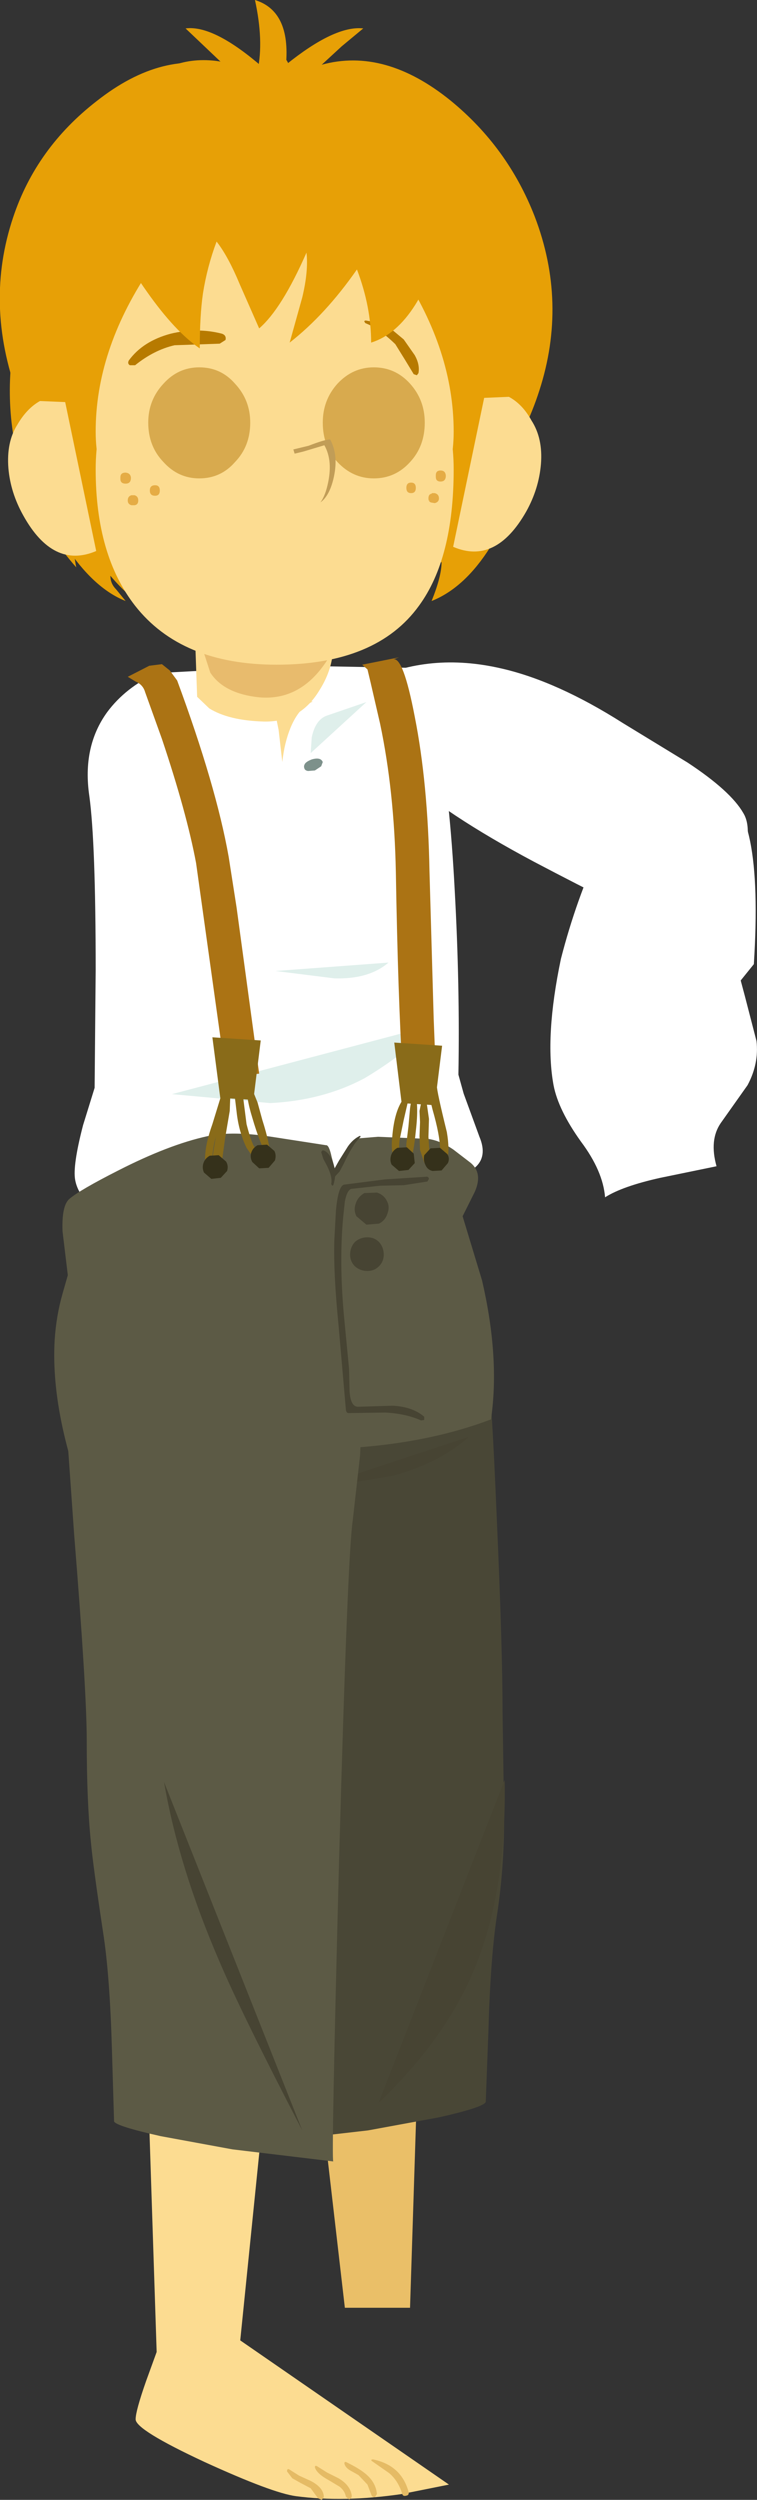 <?xml version="1.0" encoding="UTF-8" standalone="no"?>
<svg xmlns:xlink="http://www.w3.org/1999/xlink" height="237.5px" width="72.0px" xmlns="http://www.w3.org/2000/svg">
  <rect width="100%" height="100%" fill="#333333" stroke="none"/>
  <g transform="matrix(1.0, 0.0, 0.0, 1.0, -117.0, -49.0)">
    <path d="M156.0 268.25 L149.8 268.25 147.55 248.8 156.85 241.75 156.0 268.25" fill="#eabf68" fill-rule="evenodd" stroke="none"/>
    <path d="M139.7 182.9 L163.45 180.2 Q163.75 181.3 164.25 193.25 164.8 205.65 164.8 211.65 L164.95 221.8 Q164.95 226.4 164.3 230.75 163.65 234.85 163.45 242.1 L163.2 248.7 Q163.0 249.2 158.8 250.15 L152.0 251.4 142.4 252.5 Q142.65 252.5 141.85 223.95 141.05 195.0 140.55 191.65 140.0 188.55 139.8 185.4 L139.7 182.9" fill="#494736" fill-rule="evenodd" stroke="none"/>
    <path d="M127.2 116.65 Q128.95 114.3 131.9 112.95 L145.05 112.25 156.05 112.45 Q159.3 115.5 160.25 133.6 160.75 142.65 160.6 151.1 L161.1 152.9 162.6 157.0 Q163.4 158.9 162.15 159.95 L158.2 162.3 Q156.1 163.7 141.45 164.4 L127.2 164.85 125.85 163.8 Q124.4 162.5 124.15 161.1 123.9 159.75 124.9 155.9 L126.0 152.35 126.1 141.15 Q126.1 129.05 125.5 124.65 124.8 119.95 127.2 116.65" fill="#ffffff" fill-rule="evenodd" stroke="none"/>
    <path d="M133.35 152.95 L157.4 146.6 Q157.55 147.25 155.15 149.1 153.35 150.45 151.65 151.45 147.7 153.55 142.7 153.8 L133.35 152.95" fill="#dfefeb" fill-rule="evenodd" stroke="none"/>
    <path d="M179.8 160.9 Q176.2 161.7 174.55 162.75 174.35 160.25 172.25 157.45 170.1 154.45 169.65 152.1 168.8 147.5 170.35 140.1 171.8 134.45 174.15 129.4 L176.7 125.65 176.95 125.05 Q181.15 122.85 185.4 124.2 189.65 125.5 188.7 140.6 L187.45 142.15 187.85 143.65 188.95 147.9 Q189.2 150.05 188.1 152.1 L185.55 155.7 Q184.45 157.3 185.15 159.8 L179.8 160.9" fill="#ffffff" fill-rule="evenodd" stroke="none"/>
    <path d="M148.8 141.95 L143.2 141.25 153.95 140.45 Q152.1 142.05 148.8 141.95" fill="#dfefeb" fill-rule="evenodd" stroke="none"/>
    <path d="M146.75 115.65 Q145.45 116.2 144.65 118.1 144.05 119.55 143.85 121.4 L143.5 118.35 142.9 115.4 144.35 115.55 145.8 115.6 146.75 115.65" fill="#fcdc91" fill-rule="evenodd" stroke="none"/>
    <path d="M148.05 117.0 L151.85 115.7 146.55 120.55 146.65 119.05 Q147.0 117.4 148.05 117.0" fill="#dfefeb" fill-rule="evenodd" stroke="none"/>
    <path d="M147.7 121.4 L147.55 121.8 146.95 122.2 146.3 122.25 Q146.0 122.2 145.95 122.0 145.85 121.75 146.05 121.5 146.25 121.3 146.65 121.15 147.5 120.9 147.7 121.4" fill="#7d918b" fill-rule="evenodd" stroke="none"/>
    <path d="M146.35 190.55 L161.6 185.5 Q158.9 187.95 154.4 189.2 L146.35 190.55" fill="#474433" fill-rule="evenodd" stroke="none"/>
    <path d="M136.7 156.95 Q139.1 156.4 143.15 157.05 L148.0 157.8 Q148.3 157.75 148.55 158.95 L148.9 160.25 151.1 157.15 152.95 157.0 157.7 157.2 Q158.85 157.35 160.1 158.2 L161.6 159.35 Q163.0 160.35 162.15 162.25 L161.0 164.55 162.85 170.65 Q164.55 178.0 163.7 183.85 157.9 186.05 150.5 186.55 146.35 186.8 143.4 186.55 143.0 186.5 134.55 190.95 126.45 195.2 126.15 194.45 121.75 184.0 122.2 176.3 122.35 174.0 122.95 171.9 L123.45 170.15 122.95 166.0 Q122.85 163.55 123.6 162.9 124.6 162.05 128.25 160.2 133.05 157.75 136.7 156.95" fill="#5c5a45" fill-rule="evenodd" stroke="none"/>
    <path d="M131.1 247.95 L142.05 249.7 139.85 271.35 159.7 285.05 155.2 285.95 Q149.7 286.75 145.15 286.15 142.9 285.85 136.45 282.9 129.9 279.85 129.9 278.85 129.9 278.05 130.9 275.2 L131.9 272.45 131.1 247.95" fill="#fcdc91" fill-rule="evenodd" stroke="none"/>
    <path d="M144.3 283.8 Q144.3 283.5 144.5 283.6 L145.45 284.2 146.55 284.7 Q147.8 285.35 147.8 286.25 L147.6 286.5 147.25 286.35 146.55 285.4 145.6 284.9 144.8 284.45 144.3 283.8" fill="#e5bb65" fill-rule="evenodd" stroke="none"/>
    <path d="M146.95 283.4 Q146.95 283.2 147.15 283.3 L148.1 283.9 149.2 284.45 Q150.3 285.1 150.45 286.05 150.5 286.35 150.2 286.45 L149.9 286.2 Q149.8 285.65 149.3 285.25 L148.3 284.65 Q147.1 284.0 146.95 283.4" fill="#e5bb65" fill-rule="evenodd" stroke="none"/>
    <path d="M149.75 283.0 L149.8 282.9 149.9 282.9 Q151.15 283.5 151.8 284.05 152.75 284.85 152.85 285.95 L152.65 286.25 Q152.45 286.25 152.35 286.1 L151.95 285.05 151.1 284.15 150.3 283.7 Q149.8 283.4 149.75 283.0" fill="#e5bb65" fill-rule="evenodd" stroke="none"/>
    <path d="M152.35 282.8 L152.3 282.7 152.45 282.65 Q155.15 283.2 155.85 285.7 155.95 286.05 155.65 286.1 155.3 286.2 155.25 285.9 154.85 284.65 154.0 283.95 L152.35 282.8" fill="#e5bb65" fill-rule="evenodd" stroke="none"/>
    <path d="M151.35 184.7 L151.25 187.25 150.55 193.45 Q150.05 196.8 149.25 225.75 148.5 254.35 148.7 254.35 L139.1 253.2 132.3 251.95 Q128.05 251.0 127.85 250.55 L127.65 243.85 Q127.45 236.65 126.8 232.55 125.85 226.25 125.65 224.05 125.25 220.2 125.25 214.35 125.25 209.6 124.05 194.75 L123.05 180.55 151.35 184.7" fill="#5c5a45" fill-rule="evenodd" stroke="none"/>
    <path d="M157.5 160.8 Q157.75 160.75 157.8 161.0 L157.65 161.25 155.4 161.6 153.15 161.65 150.4 161.95 Q150.0 162.1 149.8 163.15 L149.65 164.55 Q149.25 168.75 149.7 173.85 L150.2 179.05 150.25 181.2 Q150.35 182.65 151.05 182.65 L154.35 182.55 Q156.25 182.65 157.35 183.6 L157.35 183.9 157.05 183.95 Q155.6 183.3 153.65 183.2 L150.15 183.25 Q149.95 183.25 149.9 182.95 L149.2 174.9 Q148.7 169.9 148.8 166.8 L148.95 164.05 Q149.15 161.75 149.7 161.55 L153.6 161.05 157.5 160.8" fill="#474433" fill-rule="evenodd" stroke="none"/>
    <path d="M151.25 156.9 L151.3 157.0 Q150.5 157.8 149.7 159.55 L149.3 160.3 148.75 160.9 148.6 160.85 Q148.45 160.7 148.8 160.05 L149.25 159.25 150.1 157.9 Q150.6 157.2 151.25 156.9" fill="#474433" fill-rule="evenodd" stroke="none"/>
    <path d="M148.6 161.65 L148.5 161.5 Q148.65 160.85 148.1 159.75 L147.75 159.1 147.55 158.45 147.65 158.3 147.8 158.3 Q148.5 158.6 148.8 159.9 149.0 160.65 148.7 161.6 L148.6 161.65" fill="#474433" fill-rule="evenodd" stroke="none"/>
    <path d="M150.85 163.3 Q151.05 162.7 151.65 162.35 L152.85 162.3 Q153.5 162.5 153.8 163.1 154.1 163.65 153.85 164.3 153.65 164.95 153.05 165.25 L151.85 165.35 150.9 164.55 Q150.6 163.95 150.85 163.3" fill="#474433" fill-rule="evenodd" stroke="none"/>
    <path d="M150.3 168.2 Q150.3 167.5 150.75 167.0 151.25 166.55 151.95 166.55 152.6 166.55 153.05 167.0 153.5 167.5 153.5 168.2 153.5 168.85 153.05 169.3 152.6 169.75 151.95 169.75 151.25 169.75 150.75 169.3 150.3 168.85 150.3 168.2" fill="#474433" fill-rule="evenodd" stroke="none"/>
    <path d="M145.75 251.4 Q139.95 240.25 137.85 235.3 134.0 226.4 132.6 218.3 L145.75 251.4" fill="#474433" fill-rule="evenodd" stroke="none"/>
    <path d="M153.0 248.8 L165.0 218.1 Q165.2 229.15 161.85 236.7 159.1 242.95 153.0 248.8" fill="#474433" fill-rule="evenodd" stroke="none"/>
    <path d="M167.75 130.85 Q159.3 126.35 155.05 122.45 L152.2 113.65 Q157.9 110.95 164.65 112.5 169.95 113.7 176.25 117.7 L182.4 121.45 Q186.5 124.15 187.7 126.25 188.8 128.05 187.05 132.4 185.2 136.8 182.75 137.35 L182.1 137.95 Q176.2 135.3 167.75 130.85" fill="#ffffff" fill-rule="evenodd" stroke="none"/>
    <path d="M152.25 113.85 L152.0 112.8 151.95 112.6 151.45 112.15 154.95 111.45 154.4 111.65 Q155.35 111.35 156.45 117.1 157.7 123.4 157.85 131.8 L158.25 145.8 158.45 150.9 155.3 151.1 Q154.85 143.75 154.65 131.85 154.5 124.15 153.15 117.75 L152.25 113.85" fill="#ab7314" fill-rule="evenodd" stroke="none"/>
    <path d="M132.4 119.2 L130.8 114.75 Q130.6 114.05 129.9 113.75 L129.15 113.3 131.2 112.25 132.4 112.1 133.15 112.7 133.85 113.65 Q137.55 123.65 138.75 130.4 L139.5 135.2 141.65 151.0 138.5 151.4 136.3 135.65 135.65 131.0 Q134.75 126.2 132.4 119.2" fill="#ab7314" fill-rule="evenodd" stroke="none"/>
    <path d="M141.8 147.85 L141.1 153.5 137.95 153.3 137.2 147.55 141.8 147.85" fill="#896b19" fill-rule="evenodd" stroke="none"/>
    <path d="M159.05 148.35 L158.35 154.0 155.2 153.8 154.5 148.05 159.05 148.35" fill="#896b19" fill-rule="evenodd" stroke="none"/>
    <path d="M156.25 152.6 L156.35 152.55 156.45 152.6 Q156.85 153.95 156.55 156.45 156.35 158.55 156.0 159.45 L155.8 159.5 155.65 159.35 155.65 157.65 155.85 156.0 156.0 154.3 156.25 152.6" fill="#896b19" fill-rule="evenodd" stroke="none"/>
    <path d="M137.2 155.8 L138.2 152.55 Q138.3 152.25 138.6 152.35 138.95 152.35 138.9 152.65 L138.15 155.2 Q137.5 156.9 137.35 157.75 136.9 160.15 137.7 160.5 L137.7 160.65 137.35 160.95 136.9 160.8 Q136.5 160.3 136.5 159.15 136.5 157.75 137.2 155.8" fill="#896b19" fill-rule="evenodd" stroke="none"/>
    <path d="M139.5 154.6 L139.35 153.35 Q139.3 152.45 139.65 152.15 L140.1 152.2 140.2 152.8 140.15 153.45 140.45 155.8 Q140.85 157.35 141.15 157.9 L141.85 158.65 Q142.35 158.9 142.55 158.2 L142.6 158.15 142.7 158.15 Q143.0 158.65 142.8 159.05 L142.1 159.45 Q141.6 159.5 141.1 159.0 L140.45 158.05 Q139.7 156.5 139.5 154.6" fill="#896b19" fill-rule="evenodd" stroke="none"/>
    <path d="M140.55 152.2 L140.65 152.1 140.85 152.15 141.5 153.75 141.95 155.4 Q142.7 157.75 142.7 158.9 L142.6 159.05 142.45 158.95 Q141.7 157.6 141.0 155.2 140.35 153.1 140.55 152.2" fill="#896b19" fill-rule="evenodd" stroke="none"/>
    <path d="M138.75 151.85 L138.85 151.8 138.95 151.9 138.85 154.55 138.4 157.2 138.15 159.05 137.5 160.8 137.3 160.9 137.2 160.7 Q137.1 159.65 137.35 158.05 L137.8 155.4 138.1 153.55 Q138.3 152.5 138.75 151.85" fill="#896b19" fill-rule="evenodd" stroke="none"/>
    <path d="M155.45 153.3 L155.7 153.25 155.85 153.45 155.4 155.4 155.0 157.35 Q154.9 158.4 155.05 158.75 L155.25 159.1 155.35 159.45 155.2 159.6 154.95 159.6 Q154.1 159.05 154.3 157.1 154.5 154.45 155.45 153.3" fill="#896b19" fill-rule="evenodd" stroke="none"/>
    <path d="M154.2 158.75 Q154.35 158.3 154.8 158.05 L155.7 158.0 156.35 158.6 156.45 159.5 155.85 160.15 154.95 160.25 154.25 159.65 Q154.05 159.25 154.2 158.75" fill="#35311b" fill-rule="evenodd" stroke="none"/>
    <path d="M140.9 158.5 Q141.05 158.05 141.5 157.8 L142.4 157.75 143.1 158.35 Q143.3 158.75 143.15 159.25 L142.55 159.95 141.65 160.0 141.0 159.4 Q140.75 158.95 140.9 158.5" fill="#35311b" fill-rule="evenodd" stroke="none"/>
    <path d="M136.35 159.5 Q136.5 159.05 136.95 158.8 L137.8 158.75 138.5 159.35 Q138.75 159.75 138.6 160.25 L138.0 160.9 137.1 161.0 136.4 160.4 Q136.2 159.95 136.35 159.5" fill="#35311b" fill-rule="evenodd" stroke="none"/>
    <path d="M158.15 154.45 L157.85 153.25 Q157.8 152.6 158.0 152.05 158.05 151.85 158.3 151.9 L158.55 152.15 Q158.55 152.7 159.5 156.55 160.1 160.1 158.35 160.1 157.75 160.1 157.35 159.45 L156.95 158.25 156.9 156.95 156.95 155.6 156.9 154.55 157.1 153.55 Q157.15 153.4 157.35 153.4 L157.55 153.55 157.8 155.3 157.75 157.0 157.85 158.55 Q158.05 159.15 158.45 158.95 158.85 158.75 158.85 158.15 158.85 156.9 158.15 154.45" fill="#896b19" fill-rule="evenodd" stroke="none"/>
    <path d="M157.35 158.75 L157.95 158.1 158.85 158.05 159.55 158.65 Q159.8 159.05 159.6 159.5 L159.0 160.2 158.15 160.25 Q157.65 160.15 157.45 159.65 157.25 159.25 157.35 158.75" fill="#35311b" fill-rule="evenodd" stroke="none"/>
    <path d="M135.45 106.6 L148.5 108.7 148.6 111.45 Q148.35 113.05 147.4 114.55 145.55 117.65 142.05 117.55 138.75 117.45 136.9 116.3 L135.75 115.2 135.45 106.6" fill="#fcdc91" fill-rule="evenodd" stroke="none"/>
    <path d="M149.95 105.0 L149.85 107.85 Q149.4 109.85 148.1 111.75 145.6 115.6 141.65 115.25 138.3 114.9 137.0 112.9 L135.15 107.2 149.95 105.0" fill="#e8bb6d" fill-rule="evenodd" stroke="none"/>
    <path d="M134.4 56.45 Q133.8 55.75 132.9 55.45 134.85 54.55 137.2 54.75 138.5 54.85 141.5 55.7 142.1 52.9 141.25 49.0 144.65 50.05 144.2 55.15 148.85 51.4 151.55 51.7 L149.5 53.4 147.6 55.15 Q153.6 53.5 159.85 58.55 165.3 63.0 167.85 69.55 171.0 77.75 168.3 86.1 165.85 93.75 159.2 99.7 151.65 106.75 143.6 108.6 133.65 111.0 127.5 103.7 127.5 104.45 128.05 105.0 L128.95 106.1 Q125.9 104.9 123.2 100.8 120.6 96.9 119.35 91.9 118.05 86.65 118.7 82.35 119.45 77.55 122.55 75.15 L120.75 75.9 119.3 77.0 Q120.4 70.25 124.55 64.55 129.4 57.9 135.35 58.1 L135.55 57.8 134.4 56.45" fill="#e7a006" fill-rule="evenodd" stroke="none"/>
    <path d="M118.15 89.55 Q117.25 82.5 120.1 75.0 L123.75 95.1 123.9 98.9 Q123.95 101.45 124.25 102.9 119.1 97.05 118.15 89.55" fill="#e7a006" fill-rule="evenodd" stroke="none"/>
    <path d="M144.75 56.0 L149.05 55.0 Q151.35 54.75 153.3 55.7 152.4 56.05 151.75 56.8 L150.55 58.3 150.85 58.55 Q156.65 58.4 161.3 65.3 165.2 71.2 166.0 78.1 L164.7 76.95 163.0 76.2 Q165.9 78.6 166.85 83.25 167.7 87.45 166.8 92.4 165.9 97.2 163.65 100.95 161.2 104.85 158.05 106.1 159.0 103.75 159.0 102.4 151.55 105.85 143.1 105.55 133.7 105.25 128.15 100.15 121.6 94.35 118.7 86.6 115.5 77.85 118.25 69.65 120.45 63.05 126.2 58.6 132.55 53.6 138.6 55.45 L134.65 51.7 Q137.35 51.35 142.05 55.45 141.85 53.35 143.1 53.8 144.35 54.2 144.75 56.0" fill="#e7a006" fill-rule="evenodd" stroke="none"/>
    <path d="M118.65 89.35 Q119.55 87.8 120.8 87.1 L123.2 87.2 126.15 101.35 Q122.05 103.1 119.2 97.95 118.0 95.8 117.8 93.5 117.6 91.0 118.65 89.35" fill="#fcdc91" fill-rule="evenodd" stroke="none"/>
    <path d="M167.55 88.95 Q168.65 90.65 168.45 93.1 168.25 95.45 167.05 97.6 164.15 102.7 160.1 100.95 L163.05 86.8 165.4 86.7 Q166.7 87.4 167.55 88.95" fill="#fcdc91" fill-rule="evenodd" stroke="none"/>
    <path d="M156.85 106.55 Q152.8 112.15 143.3 112.15 134.25 112.15 129.85 106.55 126.1 101.75 126.1 93.6 126.1 86.3 131.1 81.1 136.05 75.9 143.1 75.9 150.2 75.9 155.2 81.1 160.15 86.3 160.15 93.6 160.15 102.05 156.85 106.55" fill="#fcdc91" fill-rule="evenodd" stroke="none"/>
    <path d="M160.15 90.0 Q160.15 96.45 155.2 98.9 151.4 100.75 143.1 100.75 134.85 100.75 131.1 98.9 126.1 96.45 126.1 90.0 126.1 82.35 131.1 74.8 136.45 66.7 143.1 66.7 149.8 66.7 155.2 74.8 160.15 82.35 160.15 90.0" fill="#fcdc91" fill-rule="evenodd" stroke="none"/>
    <path d="M151.75 79.7 L151.65 79.55 Q151.65 79.45 151.8 79.45 L152.9 79.65 Q153.5 79.7 153.9 80.0 L155.4 81.25 156.45 82.75 Q156.95 83.65 156.8 84.45 L156.65 84.65 156.35 84.55 155.5 83.15 154.6 81.7 Q153.05 80.2 151.75 79.7" fill="#b77a00" fill-rule="evenodd" stroke="none"/>
    <path d="M129.85 83.7 L129.35 83.7 Q129.1 83.55 129.25 83.25 130.6 81.4 133.25 80.7 135.75 80.1 138.1 80.7 138.55 80.85 138.45 81.3 L137.9 81.65 133.6 81.8 Q131.65 82.25 129.85 83.7" fill="#b77a00" fill-rule="evenodd" stroke="none"/>
    <path d="M140.8 89.15 Q140.8 91.4 139.35 92.9 138.0 94.45 135.95 94.45 133.95 94.45 132.55 92.9 131.1 91.4 131.1 89.15 131.1 87.0 132.55 85.45 133.95 83.9 135.95 83.9 138.0 83.9 139.35 85.45 140.8 87.0 140.8 89.15" fill="#d8aa4e" fill-rule="evenodd" stroke="none"/>
    <path d="M149.1 85.45 Q150.55 83.9 152.55 83.9 154.6 83.9 156.0 85.45 157.4 87.0 157.4 89.15 157.4 91.4 156.0 92.9 154.6 94.45 152.55 94.45 150.55 94.45 149.1 92.9 147.7 91.4 147.7 89.15 147.7 87.0 149.1 85.45" fill="#d8aa4e" fill-rule="evenodd" stroke="none"/>
    <path d="M144.9 91.7 L146.35 91.35 Q147.9 90.75 148.4 90.75 149.25 92.3 148.7 94.55 148.1 96.95 146.55 97.05 L144.9 91.7" fill="#c19d57" fill-rule="evenodd" stroke="none"/>
    <path d="M144.4 92.25 L145.85 91.9 147.85 91.3 Q148.7 92.8 148.15 95.1 147.6 97.5 145.95 97.6 L144.4 92.25" fill="#fcdc91" fill-rule="evenodd" stroke="none"/>
    <path d="M153.95 64.65 Q157.75 68.85 157.9 73.55 158.15 75.3 156.5 77.95 154.7 80.8 152.3 81.55 152.3 78.15 150.95 74.6 147.95 78.9 144.55 81.55 L145.75 77.25 Q146.35 74.75 146.15 73.0 143.8 78.35 141.65 80.2 L139.8 76.0 Q138.7 73.35 137.6 71.95 136.7 74.35 136.3 76.9 136.0 79.0 136.0 82.1 133.65 80.5 131.0 76.75 128.4 73.1 126.75 69.1 125.0 64.85 125.15 62.1 125.3 59.0 128.0 58.6 146.35 56.25 153.95 64.65" fill="#e7a006" fill-rule="evenodd" stroke="none"/>
    <path d="M129.45 94.5 Q129.4 94.95 128.95 94.95 128.45 94.95 128.45 94.5 L128.45 94.4 128.45 94.35 Q128.45 93.9 128.95 93.9 129.4 93.95 129.45 94.35 L129.45 94.5" fill="#e5ac45" fill-rule="evenodd" stroke="none"/>
    <path d="M131.75 96.1 Q131.25 96.1 131.25 95.6 131.25 95.1 131.75 95.1 132.2 95.1 132.2 95.6 132.2 96.1 131.75 96.1" fill="#e5ac45" fill-rule="evenodd" stroke="none"/>
    <path d="M129.15 96.55 Q129.15 96.15 129.5 96.05 L129.8 96.05 Q130.15 96.15 130.15 96.55 130.15 96.95 129.8 97.0 L129.5 97.0 Q129.15 96.9 129.15 96.55" fill="#e5ac45" fill-rule="evenodd" stroke="none"/>
    <path d="M159.4 94.3 Q159.35 94.75 158.9 94.75 158.45 94.75 158.45 94.3 L158.45 94.15 Q158.45 93.7 158.9 93.7 159.35 93.7 159.4 94.15 L159.4 94.3" fill="#e5ac45" fill-rule="evenodd" stroke="none"/>
    <path d="M156.1 95.85 Q155.65 95.85 155.65 95.35 155.65 94.85 156.1 94.85 156.55 94.85 156.55 95.35 156.55 95.85 156.1 95.85" fill="#e5ac45" fill-rule="evenodd" stroke="none"/>
    <path d="M157.85 96.6 L157.85 96.55 157.8 96.55 157.85 96.6 M157.8 96.05 L157.85 96.05 158.1 95.85 158.05 95.85 158.35 95.85 Q158.75 95.95 158.75 96.35 158.75 96.7 158.35 96.8 L158.05 96.75 Q157.75 96.7 157.75 96.35 157.75 95.95 158.05 95.9 L157.85 96.05 157.8 96.05" fill="#e5ac45" fill-rule="evenodd" stroke="none"/>
  </g>
</svg>
